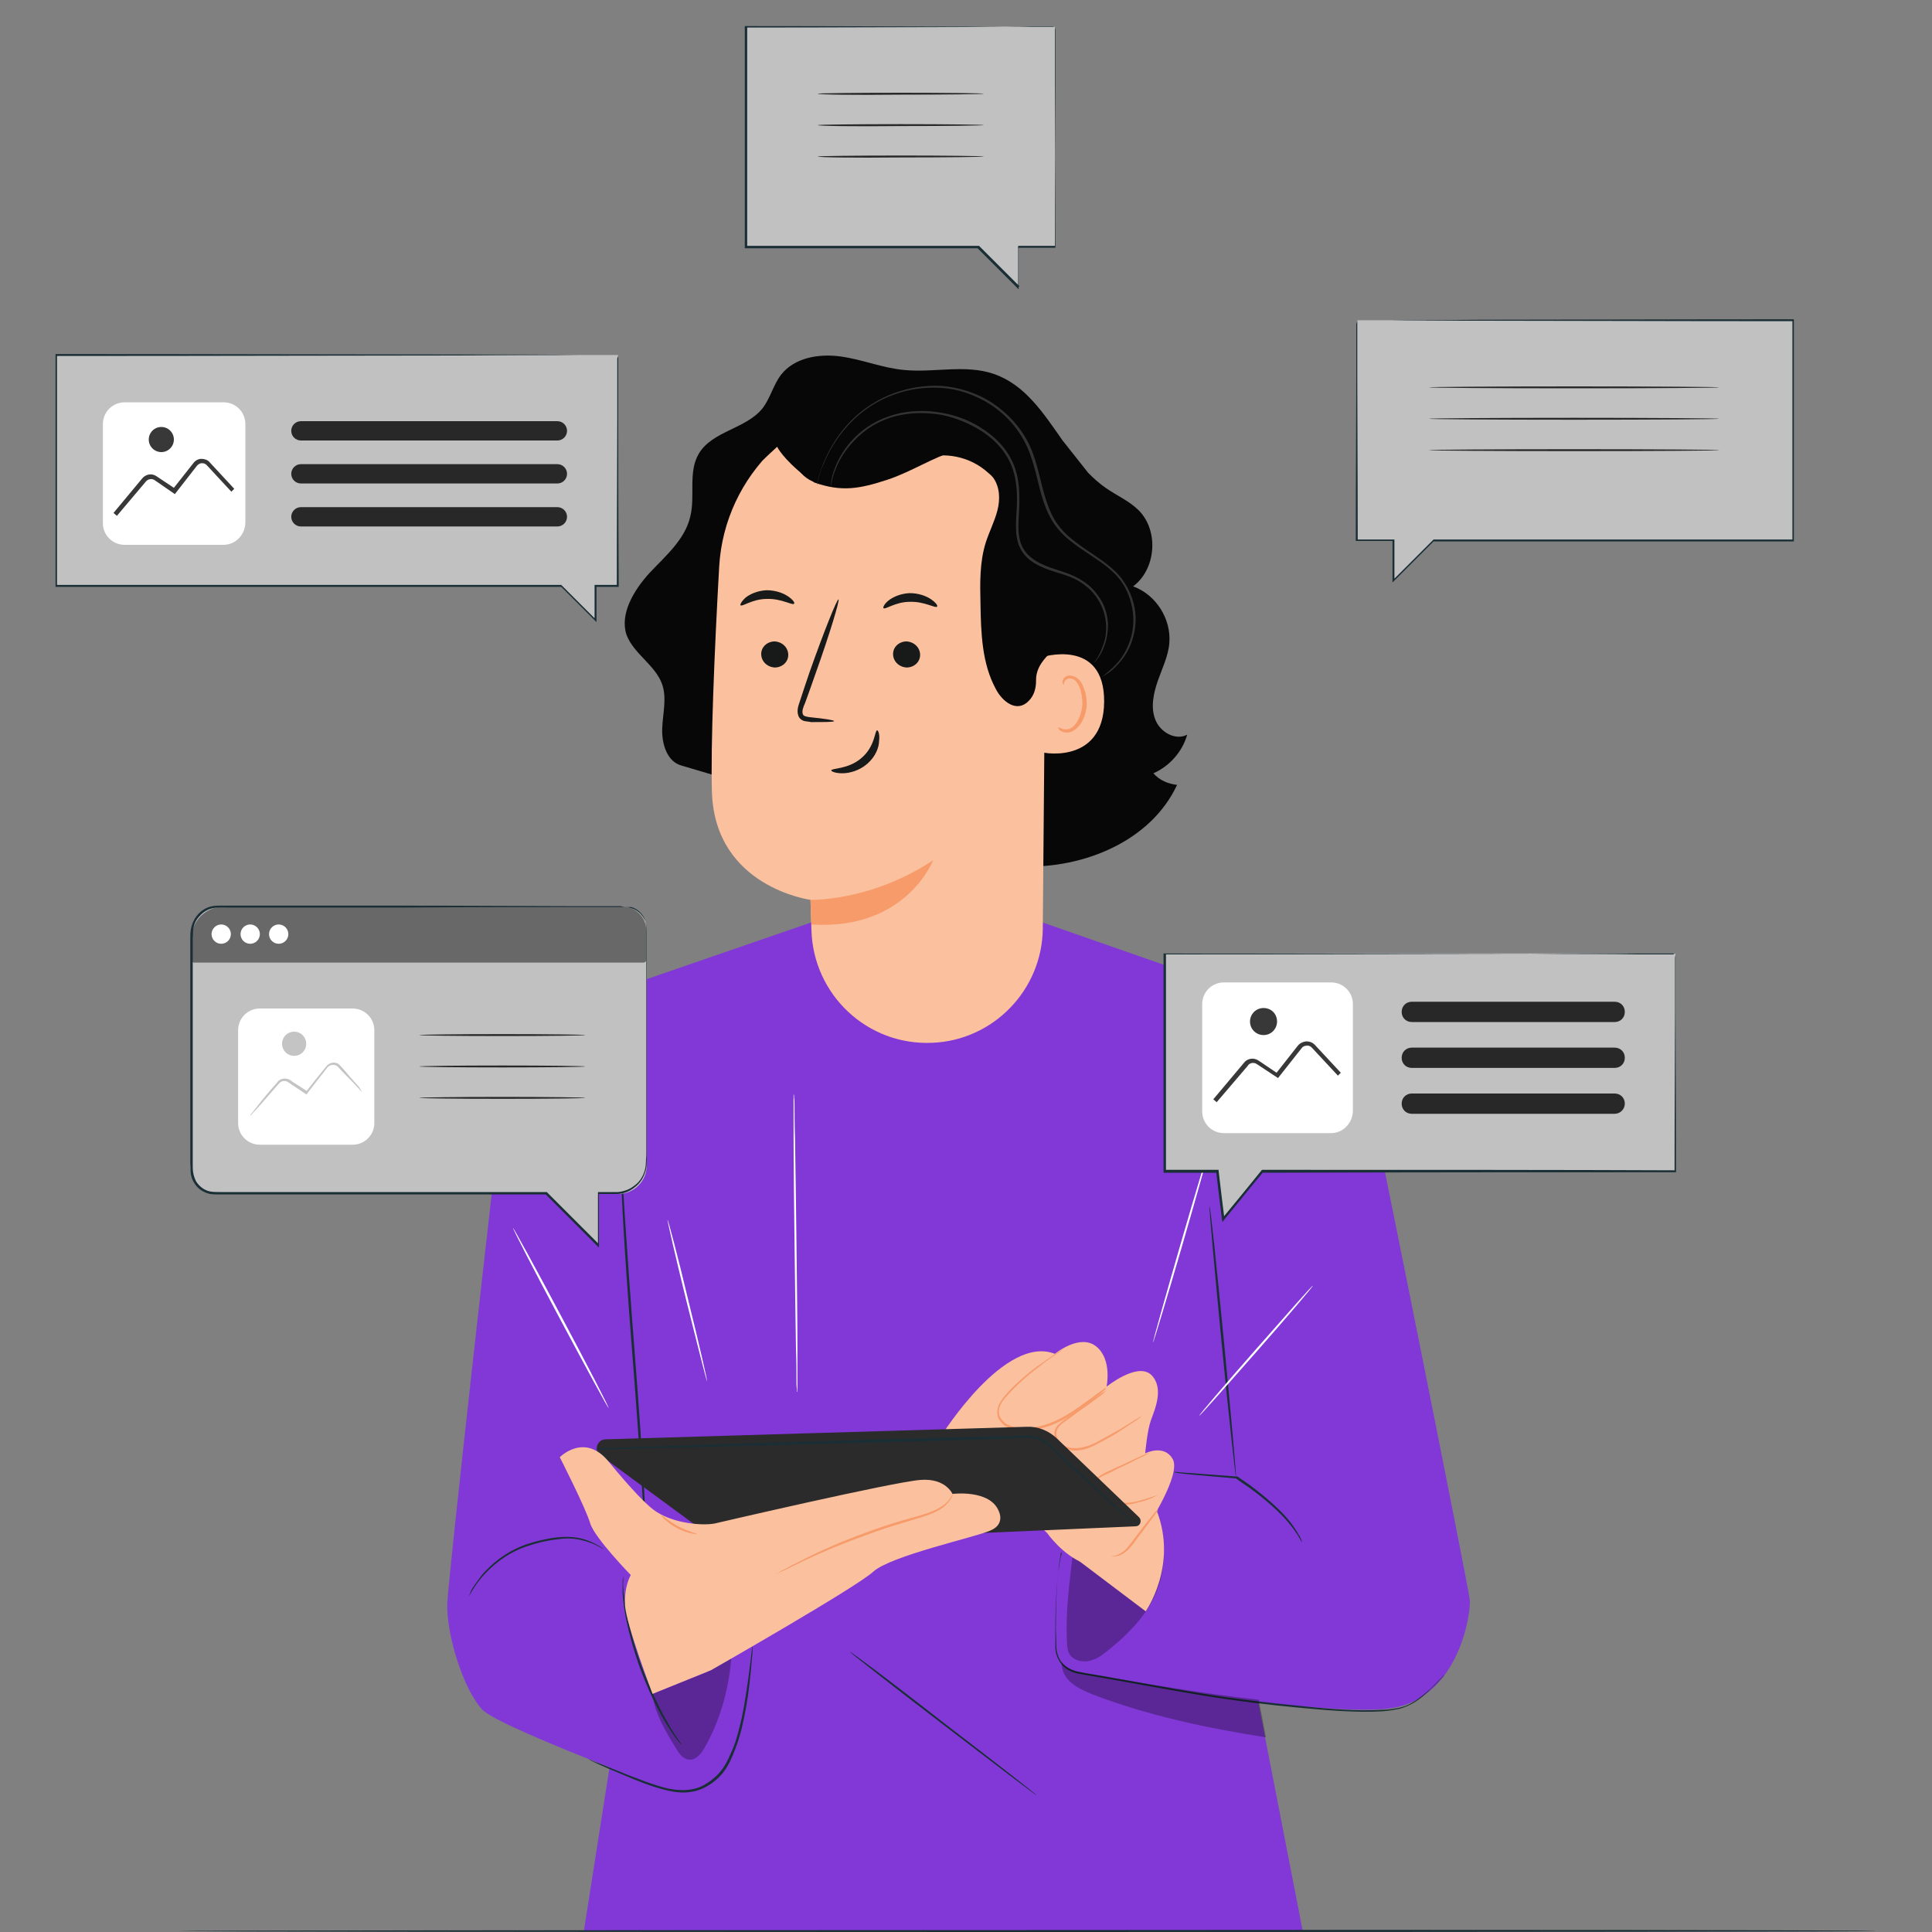 <?xml version="1.0" encoding="utf-8"?>
<!-- Generator: Adobe Illustrator 25.4.1, SVG Export Plug-In . SVG Version: 6.00 Build 0)  -->
<svg version="1.1" id="Layer_1" xmlns="http://www.w3.org/2000/svg" xmlns:xlink="http://www.w3.org/1999/xlink" x="0px" y="0px"
	 viewBox="0 0 400 400" style="enable-background:new 0 0 400 400;" xml:space="preserve">
<rect x="0" y="0" width="400" height="400" fill="#808080" stroke="none"/>
<style type="text/css">
	.st0{fill-rule:evenodd;clip-rule:evenodd;fill:#070707;}
	.st1{fill-rule:evenodd;clip-rule:evenodd;fill:#8138D6;}
	.st2{fill-rule:evenodd;clip-rule:evenodd;fill:#C87868;}
	.st3{fill-rule:evenodd;clip-rule:evenodd;fill:#102237;}
	.st4{fill-rule:evenodd;clip-rule:evenodd;fill:#9052E8;}
	.st5{fill-rule:evenodd;clip-rule:evenodd;fill:#E6B2A0;}
	.st6{fill-rule:evenodd;clip-rule:evenodd;fill:#AD5E51;}
	.st7{fill-rule:evenodd;clip-rule:evenodd;fill:#191919;}
	.st8{fill-rule:evenodd;clip-rule:evenodd;fill:#FFFFFF;}
	.st9{fill-rule:evenodd;clip-rule:evenodd;fill:#161616;}
	.st10{fill-rule:evenodd;clip-rule:evenodd;fill:#6C463B;}
	.st11{fill-rule:evenodd;clip-rule:evenodd;fill:#52332C;}
	.st12{fill-rule:evenodd;clip-rule:evenodd;fill:#333333;}
	.st13{opacity:0.5;fill-rule:evenodd;clip-rule:evenodd;fill:#070707;}
	.st14{fill-rule:evenodd;clip-rule:evenodd;fill:#0F0F0F;}
	.st15{fill-rule:evenodd;clip-rule:evenodd;fill:#CDD4E8;}
	.st16{fill:#0A0A0A;}
	.st17{fill:#8138D6;}
	.st18{fill:#FBC19E;}
	.st19{fill:#AA6550;}
	.st20{fill:#181919;}
	.st21{fill:#070707;}
	.st22{fill:#FAFAFA;}
	.st23{fill:#192E35;}
	.st24{opacity:0.2;}
	.st25{fill:#333333;}
	.st26{fill:#DD1F1F;}
	.st27{fill:#F79B6B;}
	.st28{fill:#111111;}
	.st29{fill:#444444;}
	.st30{fill:#F5F5F5;}
	.st31{fill:#CC1D1D;}
	.st32{opacity:0.5;}
	.st33{fill:#E01010;}
	.st34{fill:#0C0C0C;}
	.st35{fill:#FF735D;}
	.st36{opacity:0.3;}
	.st37{fill:#EBEBEB;}
	.st38{fill:#2B2B2B;}
	.st39{fill:#FFFFFF;}
	.st40{fill:#C1C1C1;}
	.st41{fill:#282828;}
	.st42{fill:#383838;}
	.st43{fill:#686868;}
	.st44{fill:#6826C6;}
	.st45{fill:#FF783B;}
	.st46{fill:#D3D3D3;}
	.st47{fill:#302626;}
	.st48{fill:#E4E4E4;}
	.st49{fill:#5AE4A7;stroke:#161616;stroke-width:2;stroke-linecap:round;stroke-linejoin:round;stroke-miterlimit:10;}
	.st50{fill:#FBBC74;}
	.st51{fill:#202020;}
	.st52{fill:#494949;}
	.st53{fill:#1E1E1E;}
	.st54{opacity:0.6;}
	.st55{fill:#515151;}
	.st56{fill:#FCFCFC;}
	.st57{fill:#171717;}
	.st58{fill:#0B0C0C;}
	.st59{fill:#2D2D2D;}
	.st60{fill:#191919;}
	.st61{fill:#B78876;}
	.st62{fill:#E1E1E1;}
	.st63{fill:#00E56D;}
	.st64{fill:#3A3A3A;}
	.st65{fill:#161616;}
	.st66{fill:#5B5B5B;}
	.st67{fill:#7C4235;}
</style>
<g>
	<g>
		<g>
			<g>
				<g>
					<path class="st35" d="M266.9,208.7C266.9,208.7,266.9,208.7,266.9,208.7C266.9,208.7,266.9,208.7,266.9,208.7z"/>
				</g>
				<g>
					<path class="st17" d="M99.9,354c2.1,2.1,14.5,7.3,26.3,11.9l-5.3,33.8h148.8l-9.2-47.3c11.8,1.3,22.8,2.1,27.9,1.2
						c13.6-2.3,16.2-19.6,15.9-22.4s-19.6-99.3-21.2-106.1c-3-12.5-15.7-16-16.2-16.3c0,0.1,0,0.4,0,0.9l0-0.9l-51.3-17.9h-47.4
						l-47.9,16.5v0c0,0-14.1,4.4-16.4,21.9c-1.4,11-11,96.4-11.3,102.7C92.4,338.3,95.9,349.8,99.9,354z M261,307.6L261,307.6
						L261,307.6L261,307.6z"/>
				</g>
			</g>
			<g class="st36">
				<g>
					<path d="M222.1,321.9c0.4-3,0.8-6.1,2.2-8.8c1.3-2.7,3.7-5.1,6.6-5.9c2.9-0.8,6.5,0.5,7.8,3.2c5.4,15.1,0.5,23.6-9.8,31.7
						c-1.6,1.3-3.6,2.3-5.6,1.7c-2-0.6-2.4-2-2.4-4.1C220.6,333.7,221.4,327.9,222.1,321.9z"/>
				</g>
			</g>
			<g>
				<g>
					<path class="st23" d="M243.1,304.8c0,0,0.3,0.1,1,0.2c0.7,0.1,1.6,0.2,2.7,0.3c2.3,0.2,5.5,0.5,9.2,0.8l-0.1,0
						c0.8,0.6,1.7,1.2,2.6,1.8c3.6,2.6,6.6,5.3,8.4,7.5c0.9,1.1,1.6,2.1,2,2.8c0.4,0.7,0.6,1.1,0.7,1.1c0,0-0.1-0.4-0.5-1.2
						c-0.4-0.7-1-1.7-1.9-2.9c-1.8-2.3-4.8-5-8.4-7.7c-0.9-0.6-1.7-1.2-2.6-1.8l-0.1,0l-0.1,0c-3.7-0.3-6.9-0.5-9.2-0.7
						c-1.1-0.1-2-0.1-2.7-0.2C243.4,304.7,243.1,304.7,243.1,304.8z"/>
				</g>
			</g>
			<g>
				<g>
					<path class="st23" d="M219.9,321.3c0,0,0,0.1-0.1,0.3c0,0.2-0.1,0.5-0.2,0.8c-0.1,0.7-0.3,1.7-0.5,3.1
						c-0.3,2.7-0.6,6.6-0.6,11.4c0,1.2,0,2.5,0,3.8c-0.1,1.3,0.4,2.8,1.3,3.9c0.9,1.1,2.4,1.8,4,2c1.5,0.3,3,0.5,4.6,0.8
						c6.3,1.1,13.2,2.4,20.4,3.6c7.3,1.2,14.2,2,20.6,2.6c6.3,0.6,12.1,1,16.9,0.7c1.2-0.1,2.4-0.3,3.4-0.5c1.1-0.3,2-0.7,2.9-1.2
						c1.7-1,2.9-2.2,3.8-3.1c1-0.9,1.7-1.7,2.2-2.2c0.2-0.2,0.4-0.4,0.5-0.6c0.1-0.1,0.2-0.2,0.2-0.2c0,0-0.1,0.1-0.2,0.2
						c-0.1,0.1-0.3,0.3-0.6,0.6c-0.5,0.5-1.2,1.2-2.2,2.2c-1,0.9-2.2,2-3.9,3c-0.8,0.5-1.8,0.9-2.8,1.1c-1.1,0.2-2.2,0.4-3.4,0.4
						c-4.8,0.3-10.5-0.1-16.9-0.8c-6.3-0.6-13.3-1.4-20.6-2.6c-7.3-1.2-14.1-2.5-20.4-3.6c-1.6-0.3-3.1-0.5-4.6-0.8
						c-1.5-0.2-2.8-0.8-3.7-1.8c-0.9-1-1.3-2.4-1.3-3.7c0-1.3-0.1-2.6-0.1-3.8c0-4.8,0.2-8.7,0.5-11.4c0.1-1.3,0.3-2.4,0.4-3.1
						c0.1-0.3,0.1-0.6,0.1-0.8C219.9,321.4,219.9,321.3,219.9,321.3z"/>
				</g>
			</g>
			<g>
				<g>
					<path class="st23" d="M250.4,249.7c-0.1,0,1,12.6,2.5,28.1c1.5,15.5,2.9,28,3,28c0.1,0-1-12.6-2.5-28.1
						C251.9,262.3,250.6,249.7,250.4,249.7z"/>
				</g>
			</g>
			<g>
				<g>
					<path class="st23" d="M128.4,238.8c0,0,0,0.1,0,0.2c0,0.2,0,0.4,0,0.6c0,0.6,0,1.4,0.1,2.4c0.1,2.1,0.2,5.1,0.4,8.9
						c0.4,7.5,1.1,17.8,2,29.2c0.9,11.4,1.6,21.7,2.1,29.2c0.2,3.7,0.4,6.7,0.6,8.8c0.1,1,0.1,1.8,0.2,2.4c0,0.3,0,0.5,0.1,0.6
						c0,0.1,0,0.2,0,0.2c0,0,0-0.1,0-0.2c0-0.2,0-0.4,0-0.6c0-0.6,0-1.4-0.1-2.4c-0.1-2.1-0.2-5.1-0.4-8.9c-0.4-7.5-1.1-17.8-2-29.2
						c-0.9-11.4-1.6-21.7-2.1-29.2c-0.2-3.7-0.4-6.7-0.6-8.8c-0.1-1-0.1-1.8-0.2-2.4c0-0.3,0-0.5-0.1-0.6
						C128.4,238.9,128.4,238.8,128.4,238.8z"/>
				</g>
			</g>
			<g>
				<g>
					<path class="st23" d="M97.1,330.4c0.1,0.1,0.8-1.7,2.7-3.9c1.9-2.2,5.1-5,9.4-6.4c2.1-0.7,4.2-1.2,6.2-1.4
						c1.9-0.3,3.7-0.2,5.1,0.2c1.4,0.3,2.5,0.8,3.3,1.2c0.7,0.4,1.1,0.6,1.2,0.6c0,0-0.1-0.1-0.3-0.2c-0.2-0.1-0.4-0.3-0.8-0.5
						c-0.7-0.4-1.8-1-3.3-1.4c-1.5-0.4-3.3-0.5-5.2-0.3c-2,0.2-4.1,0.7-6.3,1.4c-4.4,1.5-7.6,4.3-9.5,6.6c-0.9,1.2-1.6,2.2-2,2.9
						C97.3,330,97.1,330.4,97.1,330.4z"/>
				</g>
			</g>
			<g>
				<g>
					<path class="st23" d="M122,364.3c0,0,0.2,0.1,0.5,0.3c0.4,0.2,0.9,0.4,1.5,0.7c1.3,0.6,3.2,1.4,5.6,2.4c2.4,1,5.2,2.2,8.6,3
						c1.7,0.4,3.5,0.6,5.4,0.2c1.9-0.4,3.6-1.4,5.1-2.8c1.5-1.4,2.4-3.2,3.1-4.9c0.7-1.7,1.3-3.5,1.7-5.1c0.8-3.3,1.3-6.4,1.6-8.9
						c0.3-2.6,0.5-4.6,0.6-6.1c0.1-0.7,0.1-1.2,0.1-1.7c0-0.4,0-0.6,0-0.6c0,0-0.1,0.2-0.1,0.6c-0.1,0.4-0.1,1-0.2,1.6
						c-0.2,1.4-0.4,3.5-0.8,6.1c-0.4,2.6-0.8,5.6-1.7,8.9c-0.4,1.6-0.9,3.4-1.7,5c-0.7,1.7-1.6,3.4-3,4.7c-1.4,1.3-3.1,2.4-4.8,2.7
						c-1.8,0.4-3.6,0.2-5.2-0.1c-3.3-0.8-6.1-2-8.5-2.9c-2.4-1-4.3-1.7-5.7-2.3c-0.6-0.2-1.2-0.4-1.6-0.6
						C122.2,364.3,122,364.2,122,364.3z"/>
				</g>
			</g>
			<g class="st36">
				<g>
					<path d="M219.8,344.1c1.3,1.8,4.1,2.2,6.4,2.6c11.8,2,22.5,3.9,34.4,5.2l1.5,7.8c-12.1-1.9-24.5-4.5-35.9-8.9
						c-1.5-0.6-3.1-1.3-4.4-2.4C220.6,347.4,219.7,345.8,219.8,344.1z"/>
				</g>
			</g>
			<g class="st36">
				<g>
					<path d="M151.4,343.3c-0.5,6.4-2.3,12.9-5.5,18.5c-0.7,1.3-1.9,2.7-3.3,2.5c-1.1-0.1-1.9-1.1-2.5-2.1
						c-2.3-3.7-4.4-7.2-5.1-11.5l11.3-4.5L151.4,343.3z"/>
				</g>
			</g>
			<g>
				<g>
					<path class="st23" d="M176,342c-0.1,0.1,8.5,6.8,19.2,15c10.7,8.2,19.4,14.8,19.4,14.7c0.1-0.1-8.5-6.8-19.2-15
						C184.8,348.4,176.1,341.9,176,342z"/>
				</g>
			</g>
			<g>
				<g>
					<path class="st23" d="M129,326.4c0,0-0.1,0.5-0.1,1.5c0,0.5,0,1.1,0,1.7c0,0.7,0.1,1.4,0.2,2.3c0.4,3.4,1.5,8,3.2,12.9
						c1.8,4.9,3.8,9.1,5.6,12c0.9,1.5,1.7,2.6,2.2,3.3c0.6,0.7,0.9,1.1,1,1.1s-0.3-0.5-0.8-1.2c-0.5-0.8-1.3-1.9-2.1-3.4
						c-1.7-2.9-3.7-7.2-5.5-12c-1.7-4.9-2.9-9.4-3.3-12.7c-0.1-0.8-0.2-1.6-0.3-2.3c0-0.7-0.1-1.2-0.1-1.7
						C129.1,326.9,129,326.4,129,326.4z"/>
				</g>
			</g>
		</g>
		<g>
			<g>
				<path class="st18" d="M195,297.1c0,0,13.1-20.9,23.4-16.8c0,0,5.2-4.3,8.6-1.5c3.3,2.7,2.1,8.3,2.1,8.3s6.3-5.1,9.2-2.5
					c2.8,2.7,0.8,7.2,0,9.4c-0.8,2.2-1.2,6.9-1.2,6.9s3.9-2,5.7,1.2c1.8,3.2-5.1,13.8-6.1,15.3c-1,1.5-7.6,8-12.2,6.3
					c-4.5-1.7-7.7-6.3-7.7-6.3L195,297.1z"/>
			</g>
			<g>
				<g>
					<path class="st27" d="M229.2,287.8c0,0-0.4,0.2-1.2,0.7c-0.8,0.6-1.9,1.3-3.1,2.2c-1.3,0.9-2.9,2-4.6,3.3
						c-0.4,0.3-0.9,0.7-1.3,1.1c-0.4,0.4-0.7,1-0.7,1.7c0,1.3,0.8,2.5,2,3c1.2,0.6,2.5,0.6,3.6,0.4c1.2-0.2,2.2-0.7,3.2-1.2
						c1.9-1,3.6-1.9,4.9-2.8c1.4-0.9,2.4-1.6,3.2-2.1c0.7-0.5,1.1-0.8,1.1-0.9c0,0-0.4,0.2-1.2,0.7c-0.8,0.5-1.9,1.2-3.2,2
						c-1.4,0.8-3.1,1.7-4.9,2.7c-0.9,0.5-2,0.9-3.1,1.1c-1.1,0.2-2.3,0.2-3.4-0.3c-1-0.5-1.8-1.6-1.8-2.6c0-1.1,0.9-1.9,1.8-2.5
						c1.7-1.2,3.2-2.4,4.6-3.3c1.2-0.9,2.3-1.7,3.1-2.3C228.8,288.1,229.2,287.8,229.2,287.8z"/>
				</g>
			</g>
			<g>
				<g>
					<path class="st27" d="M229,287.2c0,0-0.1,0.1-0.4,0.3c-0.3,0.2-0.6,0.5-1.1,0.8c-0.9,0.7-2.3,1.7-4,2.9
						c-1.7,1.2-3.8,2.6-6.3,3.5c-1.3,0.5-2.7,0.8-4.1,0.9c-1.5,0.1-3,0.1-4.4-0.6c-0.7-0.3-1.2-0.9-1.6-1.5c-0.3-0.6-0.4-1.4-0.2-2
						c0.4-1.4,1.5-2.4,2.4-3.4c1.9-2,3.8-3.6,5.4-4.8c1.6-1.3,3-2.3,4-2.9c0.4-0.3,0.8-0.6,1.1-0.8c0.2-0.2,0.4-0.3,0.4-0.3
						s-0.2,0.1-0.4,0.2c-0.3,0.2-0.7,0.4-1.1,0.7c-1,0.6-2.4,1.6-4.1,2.8c-1.7,1.3-3.6,2.8-5.5,4.8c-0.5,0.5-0.9,1-1.4,1.6
						c-0.4,0.6-0.9,1.2-1.1,2c-0.2,0.8-0.2,1.7,0.2,2.4c0.4,0.7,1,1.3,1.8,1.7c1.5,0.7,3.2,0.7,4.7,0.6c1.5-0.1,2.9-0.5,4.3-1
						c2.6-1,4.7-2.4,6.4-3.6c1.7-1.2,3-2.3,3.9-3c0.4-0.4,0.7-0.6,1-0.9C228.9,287.3,229,287.2,229,287.2z"/>
				</g>
			</g>
			<g>
				<g>
					<path class="st18" d="M237.7,300.9c-3.1,1.5-6.1,3-9.2,4.4c-1,0.5-2.3,1.3-2.2,2.4c0,0.5,0.3,1,0.7,1.4
						c1.5,1.7,3.9,2.3,6.1,2.2c2.2-0.1,4.4-0.9,6.5-1.7"/>
				</g>
				<g>
					<g>
						<path class="st27" d="M239.6,309.6c0-0.1-1.5,0.5-4,1.2c-1.3,0.3-2.8,0.5-4.5,0.2c-0.8-0.1-1.7-0.4-2.5-0.9
							c-0.8-0.4-1.5-1.1-1.9-1.9c-0.2-0.4-0.2-0.8,0-1.2c0.2-0.4,0.5-0.7,0.9-1c0.7-0.5,1.6-0.8,2.4-1.2c1.5-0.8,2.9-1.4,4.1-2
							c1.1-0.6,2-1,2.8-1.4c0.6-0.3,1-0.5,1-0.6c0,0-0.4,0.1-1.1,0.4c-0.7,0.3-1.7,0.8-2.8,1.3c-1.2,0.6-2.6,1.2-4.1,1.9
							c-0.8,0.4-1.6,0.7-2.4,1.3c-0.4,0.3-0.8,0.6-1,1.1c-0.3,0.5-0.2,1.1,0,1.6c1.1,1.9,3.1,2.7,4.8,3c1.8,0.3,3.3,0,4.6-0.4
							c1.3-0.3,2.3-0.7,2.9-1C239.2,309.8,239.6,309.6,239.6,309.6z"/>
					</g>
				</g>
			</g>
			<g>
				<path class="st18" d="M223.3,323.1l13.9,10.5c0,0,6.7-9.4,2.3-20.8h-3.3l0.8,3.7l-6.3,1.3L223.3,323.1z"/>
			</g>
			<g>
				<g>
					<path class="st18" d="M239.8,312.6c-1.7,2.2-3.4,4.4-5.1,6.6c-0.6,0.8-1.2,1.6-2,2.1c-0.8,0.6-1.8,1-2.7,0.8"/>
				</g>
				<g>
					<g>
						<path class="st27" d="M230,322.1c0,0,0.8,0.4,2.1-0.2c0.6-0.3,1.3-0.8,1.8-1.4c0.6-0.6,1.1-1.4,1.7-2.2c1.2-1.6,2.3-3,3-4
							c0.8-1,1.2-1.7,1.1-1.8c-0.1,0-0.6,0.6-1.4,1.6c-0.8,1-1.9,2.4-3.1,4c-0.6,0.8-1.1,1.5-1.7,2.2c-0.5,0.6-1.1,1.1-1.7,1.4
							C230.8,322.3,230,322.1,230,322.1z"/>
					</g>
				</g>
			</g>
		</g>
		<g>
			<g>
				<path class="st38" d="M235.8,314.1l-17-16.3c-1.7-1.6-3.9-2.5-6.2-2.4l-87.3,2.6c-1.7,0.1-2.4,2.3-1,3.3l24.5,18
					c0.4,0.3,0.9,0.5,1.5,0.4l84.8-3.7C236.1,316,236.5,314.8,235.8,314.1z"/>
			</g>
			<g>
				<g>
					<path class="st23" d="M123.5,300.1c0,0,0.1,0,0.3,0c0.2,0,0.5,0,0.9,0c0.8,0,2,0,3.5-0.1c3-0.1,7.4-0.2,12.7-0.3
						c10.7-0.3,25.6-0.7,41.9-1.1c8.2-0.2,16-0.5,23.1-0.7c1.8-0.1,3.5-0.1,5.2-0.2c0.8,0,1.7-0.1,2.5,0c0.8,0.1,1.5,0.3,2.2,0.7
						c0.7,0.4,1.2,0.9,1.8,1.4c0.6,0.5,1.1,1,1.6,1.5c1.1,1,2.1,1.9,3.1,2.9c3.9,3.6,7.1,6.5,9.4,8.6c1.1,1,2,1.8,2.6,2.3
						c0.3,0.2,0.5,0.4,0.7,0.6c0.2,0.1,0.2,0.2,0.2,0.2c0,0-0.1-0.1-0.2-0.2c-0.2-0.2-0.4-0.4-0.6-0.6c-0.6-0.6-1.4-1.4-2.5-2.4
						c-2.2-2.1-5.4-5-9.3-8.7c-1-0.9-2-1.9-3.1-2.9c-0.5-0.5-1.1-1-1.6-1.5c-0.5-0.5-1.1-1.1-1.9-1.5c-0.7-0.4-1.5-0.7-2.3-0.8
						c-0.8-0.1-1.7,0-2.5,0c-1.7,0-3.4,0.1-5.2,0.1c-7.1,0.2-14.9,0.4-23.1,0.6c-16.3,0.5-31.1,0.9-41.9,1.3
						c-5.3,0.2-9.7,0.3-12.7,0.4c-1.5,0.1-2.6,0.1-3.5,0.1c-0.4,0-0.7,0-0.9,0C123.6,300.1,123.5,300.1,123.5,300.1z"/>
				</g>
			</g>
		</g>
		<g>
			<g>
				<g>
					<path class="st39" d="M106.2,254.2c-0.1,0.1,4.2,8.5,9.7,18.8c5.5,10.3,10,18.6,10.1,18.5c0.1-0.1-4.2-8.5-9.7-18.8
						C110.9,262.5,106.3,254.2,106.2,254.2z"/>
				</g>
			</g>
			<g>
				<g>
					<path class="st39" d="M138.2,252.5c-0.1,0,1.6,7.5,3.9,16.8c2.3,9.2,4.2,16.7,4.3,16.7c0.1,0-1.6-7.5-3.9-16.8
						C140.3,259.9,138.3,252.5,138.2,252.5z"/>
				</g>
			</g>
			<g>
				<g>
					<path class="st39" d="M271.8,266.2c-0.1-0.1-5.4,5.9-11.9,13.3c-6.5,7.4-11.7,13.5-11.6,13.6c0.1,0.1,5.4-5.9,11.9-13.3
						C266.7,272.4,271.9,266.3,271.8,266.2z"/>
				</g>
			</g>
			<g>
				<g>
					<path class="st39" d="M250.7,236.7c-0.1,0-2.9,9.2-6.2,20.6c-3.3,11.4-5.9,20.7-5.8,20.7c0.1,0,2.9-9.2,6.2-20.6
						C248.2,246,250.8,236.7,250.7,236.7z"/>
				</g>
			</g>
			<g>
				<g>
					<path class="st39" d="M164.3,226.6c0,0,0,0.2,0,0.6c0,0.5,0,1.1,0,1.8c0,1.6,0,3.9,0,6.6c0,5.6,0.1,13.3,0.2,21.8
						c0.1,8.5,0.2,16.2,0.3,21.8c0.1,2.7,0.1,5,0.1,6.6c0,0.7,0,1.3,0.1,1.8c0,0.4,0,0.6,0.1,0.6c0,0,0-0.2,0-0.6c0-0.5,0-1.1,0-1.8
						c0-1.6,0-3.9,0-6.6c0-5.6-0.1-13.3-0.2-21.8c-0.1-8.5-0.2-16.2-0.3-21.8c-0.1-2.7-0.1-5-0.1-6.6c0-0.7,0-1.3-0.1-1.8
						C164.4,226.8,164.4,226.6,164.3,226.6z"/>
				</g>
			</g>
		</g>
		<g>
			<g>
				<g>
					<g>
						<g>
							<g>
								<path class="st21" d="M134.5,118.6c3.3-3.5,7.3-6.9,8.4-11.6c1.1-4.3-0.5-9.3,1.8-13.1c2.8-4.7,9.8-5.1,13.2-9.4
									c1.6-2.1,2.2-4.8,3.8-6.9c2.8-3.6,7.9-4.4,12.3-3.8c4.5,0.6,8.7,2.4,13.2,2.8c6.2,0.6,12.6-1.2,18.5,0.8
									c6.5,2.2,10.3,8.1,14.3,13.8l5.3,6.7c1.1,1.1,2.3,2.2,3.6,3.1c2.3,1.6,4.9,2.7,6.9,4.7c4.2,4.3,3.5,12.2-1.2,15.7
									c4.7,1.7,7.9,6.7,7.5,11.7c-0.2,2.7-1.5,5.3-2.4,7.9c-0.9,2.6-1.5,5.5-0.5,8c1,2.6,4.2,4.4,6.6,3.1c-1,3.5-3.6,6.5-7,8
									c1.2,1.4,3,2.2,4.9,2.4c-5.4,11.6-19.2,17.3-32,16.9c-12.8-0.4-24.8-5.6-36.5-10.8l-34.1-10.1c-3-0.8-4.1-4.5-4-7.6
									c0.1-3.1,1-6.3,0-9.2c-1.4-4-5.9-6.3-7.4-10.3C128.3,127.1,131.2,122.2,134.5,118.6z"/>
							</g>
						</g>
					</g>
				</g>
				<g>
					<g>
						<g>
							<g>
								<g>
									<g>
										<g>
											<g>
												<g>
													<g>
														<g>
															<g>
																<path class="st21" d="M214.8,152.8c2.8-7.7,5.5-15.4,6.9-23.5c1.4-8,1.4-16.5-1.2-24.2c-0.4-1.2-3.8-9.1-5.1-9
																	c-0.9,0.1,1.2,7.4,0.7,8.1c-4.5,7.2-5.9,15.9-5.5,24.3C211.1,137,212.6,144.6,214.8,152.8"/>
															</g>
														</g>
													</g>
												</g>
											</g>
										</g>
									</g>
								</g>
								<g>
									<g>
										<g>
											<path class="st18" d="M184.6,82.8l1.9,0c20.5,0.7,31.3,18.5,30,38.9l-0.6,70.5c-0.1,12.7-10.2,23.2-22.9,23.7l0,0
												c-13.4,0.6-24.6-9.9-25-23.3c-0.1-3.7-0.2-6.3-0.2-6.3c0,0-19.7-2.6-20.4-22.2c-0.3-9.5,0.5-29.1,1.5-46.8
												C150,98.3,165.6,83.2,184.6,82.8z"/>
										</g>
									</g>
								</g>
								<g>
									<g>
										<g>
											<g>
												<g>
													<g>
														<g>
															<g>
																<g>
																	<g>
																		<path class="st27" d="M167.8,186.3c0,0,12.4,0.4,25.4-8.2c0,0-5.6,14.6-25.2,13.3L167.8,186.3z"/>
																	</g>
																</g>
															</g>
														</g>
													</g>
												</g>
											</g>
										</g>
									</g>
								</g>
								<g>
									<g>
										<g>
											<g>
												<g>
													<g>
														<g>
															<g>
																<g>
																	<g>
																		<g>
																			<g>
																				<g>
																					<g>
																						<g>
																							<g>
																								<path class="st20" d="M157.6,135.4c0,1.5,1.2,2.7,2.8,2.8c1.5,0,2.8-1.1,2.8-2.6c0-1.5-1.2-2.7-2.8-2.8
																									C158.9,132.8,157.6,133.9,157.6,135.4z"/>
																							</g>
																						</g>
																					</g>
																				</g>
																			</g>
																		</g>
																	</g>
																</g>
															</g>
														</g>
													</g>
												</g>
											</g>
										</g>
									</g>
								</g>
								<g>
									<g>
										<g>
											<g>
												<g>
													<g>
														<g>
															<g>
																<g>
																	<g>
																		<g>
																			<g>
																				<g>
																					<g>
																						<g>
																							<g>
																								<g>
																									<path class="st20" d="M153.3,125.3c0.4,0.4,2.4-1.3,5.5-1.3c3-0.1,5.3,1.4,5.6,1c0.2-0.2-0.2-0.8-1.2-1.5
																										c-1-0.7-2.6-1.3-4.5-1.3c-1.9,0.1-3.4,0.8-4.3,1.5C153.5,124.5,153.2,125.2,153.3,125.3z"/>
																								</g>
																							</g>
																						</g>
																					</g>
																				</g>
																			</g>
																		</g>
																	</g>
																</g>
															</g>
														</g>
													</g>
												</g>
											</g>
										</g>
									</g>
								</g>
								<g>
									<g>
										<g>
											<g>
												<g>
													<g>
														<g>
															<g>
																<g>
																	<g>
																		<g>
																			<g>
																				<g>
																					<g>
																						<g>
																							<g>
																								<path class="st20" d="M184.9,135.4c0,1.5,1.2,2.7,2.8,2.8c1.5,0,2.8-1.1,2.8-2.6c0-1.5-1.2-2.7-2.8-2.8
																									C186.2,132.8,184.9,133.9,184.9,135.4z"/>
																							</g>
																						</g>
																					</g>
																				</g>
																			</g>
																		</g>
																	</g>
																</g>
															</g>
														</g>
													</g>
												</g>
											</g>
										</g>
									</g>
								</g>
								<g>
									<g>
										<g>
											<g>
												<g>
													<g>
														<g>
															<g>
																<g>
																	<g>
																		<g>
																			<g>
																				<g>
																					<g>
																						<g>
																							<g>
																								<g>
																									<path class="st20" d="M182.9,125.9c0.4,0.4,2.4-1.3,5.5-1.3c3-0.1,5.3,1.4,5.6,1c0.2-0.2-0.2-0.8-1.2-1.5
																										c-1-0.7-2.6-1.3-4.5-1.3c-1.9,0.1-3.4,0.8-4.3,1.5C183.1,125,182.8,125.7,182.9,125.9z"/>
																								</g>
																							</g>
																						</g>
																					</g>
																				</g>
																			</g>
																		</g>
																	</g>
																</g>
															</g>
														</g>
													</g>
												</g>
											</g>
										</g>
									</g>
								</g>
								<g>
									<g>
										<g>
											<g>
												<g>
													<g>
														<g>
															<g>
																<g>
																	<g>
																		<g>
																			<g>
																				<g>
																					<g>
																						<g>
																							<g>
																								<path class="st20" d="M172.7,149.3c0-0.2-1.9-0.5-4.9-0.8c-0.8-0.1-1.5-0.2-1.6-0.7
																									c-0.2-0.6,0.1-1.4,0.5-2.3c0.7-1.9,1.4-3.9,2.1-5.9c3-8.4,5.1-15.4,4.8-15.5c-0.3-0.1-3,6.6-6,15.1
																									c-0.7,2.1-1.4,4.1-2,6c-0.3,0.9-0.7,1.9-0.3,3c0.2,0.6,0.8,1,1.3,1.1c0.5,0.1,0.9,0.1,1.3,0.2
																									C170.7,149.5,172.6,149.5,172.7,149.3z"/>
																							</g>
																						</g>
																					</g>
																				</g>
																			</g>
																		</g>
																	</g>
																</g>
															</g>
														</g>
													</g>
												</g>
											</g>
										</g>
									</g>
								</g>
								<g>
									<g>
										<g>
											<g>
												<g>
													<g>
														<g>
															<g>
																<g>
																	<g>
																		<g>
																			<g>
																				<g>
																					<g>
																						<g>
																							<g>
																								<path class="st20" d="M181.6,151.2c-0.5,0-0.4,3.3-3.2,5.7c-2.7,2.4-6.2,2.1-6.3,2.6c0,0.2,0.8,0.6,2.3,0.6
																									c1.4,0,3.5-0.5,5.2-2c1.7-1.5,2.4-3.4,2.4-4.7C182.2,152,181.8,151.2,181.6,151.2z"/>
																							</g>
																						</g>
																					</g>
																				</g>
																			</g>
																		</g>
																	</g>
																</g>
															</g>
														</g>
													</g>
												</g>
											</g>
										</g>
									</g>
								</g>
								<g>
									<g>
										<g>
											<g>
												<g>
													<g>
														<g>
															<g>
																<path class="st18" d="M215.3,136.2c0.3-0.2,13.4-4.3,13.3,9.1c-0.1,13.4-13.6,10.6-13.6,10.2
																	C214.9,155.1,215.3,136.2,215.3,136.2z"/>
															</g>
														</g>
													</g>
												</g>
											</g>
										</g>
									</g>
								</g>
								<g>
									<g>
										<g>
											<g>
												<g>
													<g>
														<g>
															<g>
																<g>
																	<path class="st27" d="M219.1,150.5c0.1,0,0.2,0.2,0.6,0.3c0.4,0.2,1,0.3,1.7,0.1c1.4-0.5,2.6-2.8,2.7-5.2
																		c0-1.2-0.2-2.4-0.6-3.4c-0.4-1-1-1.7-1.7-1.8c-0.7-0.2-1.2,0.3-1.4,0.6c-0.2,0.4-0.1,0.6-0.2,0.7
																		c0,0-0.3-0.2-0.2-0.8c0.1-0.3,0.2-0.6,0.5-0.8c0.3-0.3,0.8-0.4,1.3-0.3c1,0.1,2,1,2.4,2.1c0.5,1.1,0.8,2.4,0.8,3.8
																		c-0.1,2.7-1.5,5.2-3.5,5.8c-0.9,0.2-1.7-0.1-2.1-0.4C219.1,150.8,219.1,150.5,219.1,150.5z"/>
																</g>
															</g>
														</g>
													</g>
												</g>
											</g>
										</g>
									</g>
								</g>
								<g>
									<g>
										<g>
											<g>
												<g>
													<g>
														<g>
															<g>
																<path class="st21" d="M158,95.2c-2.2-1.2,4.5-8.2,9.9-10.5c8.1-3.5,20.5-5.6,27.9-3.3c8.9,2.7,16.3,7.3,20.7,15.5
																	c4.4,8.2,5.9,17.8,5.5,27.1c-0.1,2.8-0.5,5.8-2,8.2c-1.9,2.9-5.6,4.7-5.5,8.8c0,1.5-0.4,3-1.5,4.1
																	c-2.5,2.6-5.5,0.1-6.8-2.4c-2.9-5.3-3.1-11.6-3.2-17.6c-0.1-4.3-0.2-8.7,1.1-12.8c0.7-2.2,1.8-4.3,2.4-6.6
																	c0.6-2.3,0.5-4.8-0.8-6.7c-0.2-0.3-0.6-0.7-1.1-1.1c-3.7-3.4-9.1-4.5-13.9-2.9c-7.6,2.5-20.6,6.3-23.9,3.7
																	c-4.8-3.8-5.9-6.2-5.9-6.2L158,95.2z"/>
															</g>
														</g>
													</g>
												</g>
											</g>
										</g>
									</g>
								</g>
							</g>
						</g>
						<g>
							<g>
								<g>
									<g>
										<g>
											<g>
												<g>
													<g>
														<path class="st21" d="M195.1,79.5c-7.3-2.6-15.7-2.6-22.7,0.9c-3.7,1.8-7.1,4.8-8.3,8.8c-1.2,4,0.4,8.9,4.2,10.5
															l0.3,0.2c5.7,2,9.4,1.3,15.2-0.6c4.8-1.6,9.2-4.5,14-6c5.2-1.7,10.8-1.7,16-0.2C208.8,87.1,202.5,82.1,195.1,79.5z"/>
													</g>
												</g>
											</g>
										</g>
									</g>
								</g>
							</g>
						</g>
					</g>
				</g>
			</g>
			<g>
				<g>
					<path class="st25" d="M226.5,137.2c0,0,0.3-0.2,0.7-0.8c0.4-0.5,1-1.4,1.4-2.6c0.5-1.2,0.8-2.8,0.8-4.6c-0.1-1.8-0.6-3.9-2-5.8
						c-0.7-1-1.5-1.9-2.5-2.6c-1-0.8-2.2-1.4-3.4-1.9c-2.5-1-5.4-1.5-7.8-3.3c-1.2-0.9-2.1-2.1-2.5-3.6c-0.4-1.5-0.4-3.1-0.3-4.7
						c0.2-3.3,0.4-6.8-0.7-10.2c-1.1-3.4-3.5-6.1-6.3-8c-2.7-1.9-5.8-3.1-8.8-3.6c-3-0.6-5.9-0.5-8.6,0c-2.7,0.6-5,1.6-6.9,2.9
						c-3.8,2.6-5.8,6-6.7,8.4c-0.5,1.2-0.7,2.2-0.8,2.8c0,0.3-0.1,0.6-0.1,0.8c0,0.2,0,0.3,0,0.3c0.1,0,0.1-1.4,1.1-3.8
						c0.9-2.3,3-5.6,6.7-8.2c1.9-1.3,4.2-2.3,6.8-2.8c2.6-0.5,5.5-0.5,8.4,0c2.9,0.6,5.9,1.8,8.6,3.6c2.7,1.8,5,4.4,6.1,7.7
						c1.1,3.3,0.9,6.7,0.7,10c-0.1,1.6-0.1,3.3,0.3,4.9c0.4,1.6,1.4,3,2.6,3.9c2.5,1.9,5.5,2.4,7.9,3.3c2.5,0.9,4.5,2.5,5.8,4.3
						c1.3,1.9,1.9,3.9,2,5.7c0.1,1.8-0.2,3.3-0.7,4.5C227.5,136.2,226.4,137.2,226.5,137.2z"/>
				</g>
			</g>
			<g>
				<g>
					<path class="st25" d="M227.9,140.3c0,0,0.4-0.2,1-0.6c0.7-0.4,1.6-1.1,2.6-2.2c1-1.1,2.1-2.6,2.8-4.6c0.7-2,1.1-4.5,0.6-7.1
						c-0.5-2.6-1.8-5.4-4.1-7.6c-2.3-2.2-5.3-3.8-8-5.9c-1.4-1-2.7-2.2-3.8-3.7c-1.1-1.5-1.8-3.2-2.4-5c-1.2-3.6-1.7-7.6-3.4-11.3
						c-1.7-3.7-4.6-6.8-7.8-8.9c-3.2-2.1-6.9-3.2-10.4-3.5c-3.5-0.2-6.9,0.4-9.9,1.5c-3,1.1-5.5,2.7-7.5,4.4
						c-4,3.5-6.1,7.5-7.2,10.3c-1.1,2.8-1.3,4.4-1.3,4.4c0,0,0-0.1,0.1-0.3c0.1-0.2,0.1-0.5,0.2-0.9c0.2-0.7,0.5-1.9,1.1-3.2
						c1.1-2.7,3.2-6.6,7.2-10.1c2-1.7,4.5-3.3,7.4-4.3c2.9-1.1,6.2-1.6,9.7-1.4c3.5,0.2,7,1.4,10.2,3.4c3.2,2.1,5.9,5,7.6,8.7
						c1.7,3.7,2.2,7.6,3.4,11.3c0.6,1.8,1.4,3.6,2.5,5.1c1.1,1.5,2.5,2.8,3.9,3.8c2.8,2.1,5.8,3.7,8,5.8c2.3,2.1,3.5,4.8,4,7.4
						c0.5,2.6,0.2,5-0.5,7c-0.7,2-1.7,3.5-2.7,4.6c-1,1.1-1.9,1.8-2.5,2.3C228.3,140.1,227.9,140.3,227.9,140.3z"/>
				</g>
			</g>
		</g>
		<g>
			<g>
				<path class="st18" d="M148.5,315.3c0,0,36.5-8.5,42.1-8.9c5.2-0.4,6.6,2.9,6.6,2.9s7.8-1,9.6,3.6c0,0,1.4,2.7-1.8,4
					c-3.2,1.4-20.6,5.2-24.2,8.5c-3.6,3.3-33.6,20.4-33.6,20.4l-12.1,4.9c0,0-5.4-14.2-5.7-18.3c-0.2-4.1,1.2-6.3,1.2-6.3
					s-7.5-7.7-8.4-10.7c-0.9-3.1-6.3-13.7-6.3-13.7s5.1-5.2,10.1,0.9c5,6.1,7.9,8.9,9.2,9.9C139.2,315.6,146.2,316,148.5,315.3z"/>
			</g>
			<g>
				<g>
					<path class="st27" d="M160.7,325.9c0,0,0.1,0,0.4-0.2c0.3-0.1,0.6-0.3,1.1-0.5c1-0.5,2.3-1.1,3.9-1.9c3.3-1.6,8-3.6,13.3-5.5
						c2.6-1,5.2-1.8,7.5-2.5c2.3-0.7,4.5-1.3,6.2-2c1.7-0.7,2.9-1.7,3.5-2.6c0.3-0.4,0.5-0.8,0.6-1.1c0.1-0.3,0.1-0.4,0.1-0.4
						c0,0-0.2,0.5-0.8,1.3c-0.6,0.8-1.8,1.7-3.5,2.4c-1.7,0.7-3.8,1.2-6.2,1.9c-2.3,0.7-4.9,1.5-7.5,2.5c-5.3,1.9-9.9,4-13.2,5.7
						c-1.6,0.8-3,1.5-3.9,2c-0.4,0.2-0.7,0.4-1,0.6C160.8,325.8,160.6,325.9,160.7,325.9z"/>
				</g>
			</g>
			<g>
				<g>
					<path class="st27" d="M136.9,313.7c-0.1,0.1,1.2,1.6,3.3,2.7c2.1,1.1,4.1,1.3,4.1,1.2c0-0.1-1.8-0.5-3.9-1.6
						C138.4,314.9,137,313.6,136.9,313.7z"/>
				</g>
			</g>
		</g>
	</g>
	<g>
		<g>
			<path class="st23" d="M388.5,399.8c0,0.1-78.7,0.2-175.8,0.2c-97.1,0-175.8-0.1-175.8-0.2c0-0.1,78.7-0.2,175.8-0.2
				C309.8,399.5,388.5,399.6,388.5,399.8z"/>
		</g>
	</g>
	<g>
		<g>
			<g>
				<polygon class="st40" points="128,73.5 11.7,73.5 11.7,121.3 116.3,121.3 123.4,128.4 123.4,121.3 128,121.3 				"/>
			</g>
			<g>
				<g>
					<path class="st23" d="M128,73.5c0,0,0,0.3,0,0.8c0,0.6,0,1.4,0,2.4c0,2.2,0,5.3,0,9.4c0,8.3,0,20.2,0.1,35.2l0,0.2l-0.2,0
						c-1.4,0-3,0-4.6,0l0.2-0.2c0,2.2,0,4.6,0,7.1l0,0.4l-0.3-0.3c-2.2-2.2-4.6-4.6-7.1-7.1l0.1,0.1c-27.7,0-62.2,0-99.5,0
						c-1.7,0-3.4,0-5,0h-0.2l0-0.2c0-16.8,0-32.9,0-47.8l0-0.2l0.2,0c33.9,0,63,0.1,83.6,0.1c10.3,0,18.5,0,24.1,0.1
						c2.8,0,4.9,0,6.4,0c0.7,0,1.3,0,1.6,0C127.8,73.5,128,73.5,128,73.5s-0.2,0-0.6,0c-0.4,0-0.9,0-1.7,0c-1.5,0-3.6,0-6.5,0
						c-5.6,0-13.8,0-24.1,0.1c-20.6,0-49.6,0.1-83.5,0.1l0.2-0.2c0,14.9,0,31.1,0,47.8l-0.2-0.2c1.7,0,3.4,0,5,0
						c37.3,0,71.9,0,99.5,0h0.1l0.1,0.1c2.5,2.5,4.9,4.9,7.1,7.1l-0.3,0.1c0-2.5,0-4.9,0-7.1l0-0.2l0.2,0c1.6,0,3.2,0,4.6,0
						l-0.2,0.2c0-14.9,0.1-26.8,0.1-35.1c0-4.1,0-7.3,0-9.5c0-1.1,0-1.9,0-2.5C128,73.8,128,73.5,128,73.5z"/>
				</g>
			</g>
		</g>
		<g>
			<g>
				<path class="st41" d="M115.4,91.2H62.3c-1.1,0-2-0.9-2-2v0c0-1.1,0.9-2,2-2h53.1c1.1,0,2,0.9,2,2v0
					C117.4,90.3,116.5,91.2,115.4,91.2z"/>
			</g>
			<g>
				<path class="st41" d="M115.4,100.1H62.3c-1.1,0-2-0.9-2-2l0,0c0-1.1,0.9-2,2-2h53.1c1.1,0,2,0.9,2,2l0,0
					C117.4,99.2,116.5,100.1,115.4,100.1z"/>
			</g>
			<g>
				<path class="st41" d="M115.4,109H62.3c-1.1,0-2-0.9-2-2v0c0-1.1,0.9-2,2-2h53.1c1.1,0,2,0.9,2,2v0
					C117.4,108.1,116.5,109,115.4,109z"/>
			</g>
		</g>
		<g>
			<g>
				<path class="st39" d="M46.3,112.8H25.8c-2.5,0-4.5-2-4.5-4.5V87.8c0-2.5,2-4.5,4.5-4.5h20.5c2.5,0,4.5,2,4.5,4.5v20.5
					C50.7,110.8,48.7,112.8,46.3,112.8z"/>
			</g>
			<g>
				<path class="st42" d="M24.2,106.8l-0.7-0.6l5.9-7.1c0.7-0.9,2-1.2,3-0.5L36,101l4.1-5.2c0.4-0.5,1-0.8,1.6-0.8
					c0.6,0,1.3,0.2,1.7,0.7l5.1,5.5l-0.6,0.6l-5.1-5.5c-0.3-0.3-0.6-0.4-1-0.4c-0.4,0-0.7,0.2-1,0.5l-4.6,5.9L32,99.4
					c-0.6-0.4-1.4-0.2-1.8,0.3L24.2,106.8z"/>
			</g>
			<g>
				<circle class="st42" cx="33.4" cy="91" r="2.6"/>
			</g>
		</g>
	</g>
	<g>
		<g>
			<g>
				<polygon class="st40" points="346.9,197.4 241.2,197.4 241.2,242.5 252.1,242.5 253.2,252.4 261.4,242.5 346.9,242.5 				"/>
			</g>
			<g>
				<g>
					<path class="st23" d="M346.9,197.4c0,0,0,0.3,0,0.8c0,0.5,0,1.3,0,2.3c0,2,0,5,0,8.9c0,7.8,0.1,19,0.1,33.1l0,0.2l-0.2,0
						c-22.3,0-52,0-85.5,0.1l0.2-0.1c-2.6,3.1-5.3,6.5-8.1,9.9l-0.3,0.4l-0.1-0.5c-0.4-3.1-0.8-6.5-1.2-9.9l0.2,0.2
						c-1.3,0-2.7,0-4.1,0c-2.3,0-4.5,0-6.8,0h-0.2v-0.2c0-15.8,0-31,0-45v-0.2l0.2,0c30.9,0,57.3,0.1,76.1,0.1
						c9.3,0,16.8,0,21.9,0.1c2.5,0,4.5,0,5.8,0c0.6,0,1.1,0,1.5,0C346.7,197.4,346.9,197.4,346.9,197.4s-0.2,0-0.5,0
						c-0.4,0-0.9,0-1.5,0c-1.3,0-3.3,0-5.9,0c-5.1,0-12.5,0-21.9,0.1c-18.7,0-45.1,0.1-75.9,0.1l0.2-0.2c0,14,0,29.2,0,45l-0.2-0.2
						c2.2,0,4.5,0,6.8,0c1.4,0,2.8,0,4.1,0h0.2l0,0.2c0.4,3.4,0.8,6.8,1.2,9.9l-0.4-0.1c2.8-3.4,5.6-6.8,8.1-9.9l0.1-0.1l0.1,0
						c33.5,0,63.3,0,85.5,0.1l-0.2,0.2c0-14,0.1-25.2,0.1-33c0-3.9,0-6.9,0-8.9c0-1,0-1.8,0-2.3
						C346.9,197.7,346.9,197.4,346.9,197.4z"/>
				</g>
			</g>
		</g>
		<g>
			<g>
				<path class="st41" d="M334.3,211.6h-42c-1.2,0-2.1-0.9-2.1-2.1l0,0c0-1.2,0.9-2.1,2.1-2.1h42c1.2,0,2.1,0.9,2.1,2.1l0,0
					C336.4,210.7,335.5,211.6,334.3,211.6z"/>
			</g>
			<g>
				<path class="st41" d="M334.3,221.1h-42c-1.2,0-2.1-0.9-2.1-2.1l0,0c0-1.2,0.9-2.1,2.1-2.1h42c1.2,0,2.1,0.9,2.1,2.1l0,0
					C336.4,220.2,335.5,221.1,334.3,221.1z"/>
			</g>
			<g>
				<path class="st41" d="M334.3,230.6h-42c-1.2,0-2.1-0.9-2.1-2.1l0,0c0-1.2,0.9-2.1,2.1-2.1h42c1.2,0,2.1,0.9,2.1,2.1l0,0
					C336.4,229.6,335.5,230.6,334.3,230.6z"/>
			</g>
		</g>
		<g>
			<g>
				<path class="st39" d="M275.6,234.6h-22.2c-2.5,0-4.5-2-4.5-4.5v-22.2c0-2.5,2-4.5,4.5-4.5h22.2c2.5,0,4.5,2,4.5,4.5v22.2
					C280,232.6,278,234.6,275.6,234.6z"/>
			</g>
			<g>
				<path class="st42" d="M251.9,228.2l-0.7-0.6l6.3-7.5c0.7-1,2.1-1.2,3.1-0.5l3.7,2.5l4.4-5.6c0.4-0.5,1-0.8,1.7-0.9
					c0.7,0,1.3,0.2,1.8,0.7l5.4,5.8l-0.6,0.6l-5.4-5.8c-0.3-0.3-0.7-0.5-1.1-0.4c-0.4,0-0.8,0.2-1,0.5l-4.9,6.2l-4.4-2.9
					c-0.6-0.4-1.5-0.3-1.9,0.4L251.9,228.2z"/>
			</g>
			<g>
				<path class="st42" d="M264.4,211.5c0,1.5-1.2,2.8-2.8,2.8c-1.5,0-2.8-1.2-2.8-2.8c0-1.5,1.2-2.8,2.8-2.8
					C263.2,208.7,264.4,209.9,264.4,211.5z"/>
			</g>
		</g>
	</g>
	<g>
		<g>
			<path class="st40" d="M129.4,187.8H45.2c-3.1,0-5.5,2.5-5.5,5.5v49c0,2.7,2.2,4.9,4.9,4.9h68.6l10.8,10.8v-10.8h4
				c3.2,0,5.9-2.6,5.9-5.9v-49.1C133.8,189.8,131.8,187.8,129.4,187.8z"/>
		</g>
		<g>
			<path class="st43" d="M133.2,199.3h-93c-0.3,0-0.6-0.3-0.6-0.6v-4.3c0-3.7,3-6.7,6.7-6.7h82.6c2.7,0,4.9,2.2,4.9,4.9v6.1
				C133.8,199.1,133.5,199.3,133.2,199.3z"/>
		</g>
		<g>
			<g>
				<path class="st39" d="M73,237H53.8c-2.5,0-4.5-2-4.5-4.5v-19.2c0-2.5,2-4.5,4.5-4.5H73c2.5,0,4.5,2,4.5,4.5v19.2
					C77.5,235,75.5,237,73,237z"/>
			</g>
			<g class="st36">
				<g>
					<path class="st42" d="M75,226.1c0,0-0.4-0.3-0.9-0.9c-0.6-0.7-1.4-1.5-2.4-2.5c-0.5-0.5-1.1-1.1-1.7-1.8
						c-0.5-0.6-1.6-0.6-2.2,0.1c-1.2,1.5-2.5,3.2-3.9,5c-0.1,0.1-0.2,0.3-0.3,0.4l-0.1,0.2l-0.2-0.1c-1-0.7-2.1-1.4-3-2
						c-0.2-0.2-0.5-0.3-0.7-0.5c-0.2-0.1-0.5-0.2-0.7-0.2c-0.5,0-0.9,0.2-1.2,0.6l0,0l0,0c-1.7,1.9-3.1,3.6-4.2,4.8
						c-0.5,0.5-0.9,1-1.2,1.3c-0.3,0.3-0.4,0.5-0.5,0.4c0,0,0.1-0.2,0.4-0.5c0.3-0.4,0.7-0.9,1.1-1.4c1-1.3,2.4-3,4.1-4.9l0,0
						c0.3-0.5,0.9-0.8,1.6-0.8c0.3,0,0.6,0.1,0.9,0.2c0.3,0.2,0.5,0.3,0.7,0.5c1,0.6,2,1.3,3.1,2l-0.3,0c0.1-0.1,0.2-0.3,0.3-0.4
						c1.4-1.8,2.7-3.4,4-5c0.4-0.4,0.9-0.6,1.4-0.6c0.5,0,1,0.2,1.3,0.6c0.6,0.6,1.1,1.2,1.6,1.8c0.9,1.1,1.7,1.9,2.3,2.6
						C74.7,225.7,75,226.1,75,226.1z"/>
				</g>
			</g>
			<g class="st36">
				<path class="st42" d="M63.4,216.1c0,1.4-1.1,2.5-2.5,2.5c-1.4,0-2.5-1.1-2.5-2.5c0-1.4,1.1-2.5,2.5-2.5
					C62.3,213.6,63.4,214.7,63.4,216.1z"/>
			</g>
		</g>
		<g>
			<g>
				<path class="st23" d="M129.4,187.8c0,0,0.4-0.1,1.2,0.2c0.8,0.2,2,0.8,2.8,2.3c0.4,0.7,0.5,1.7,0.5,2.6c0,1,0,2.1,0,3.2
					c0,2.3,0,5,0,8c0,6,0,13.3,0,21.8c0,4.2,0,8.7,0,13.4c0,1.2,0.1,2.4-0.4,3.6c-0.4,1.2-1.2,2.3-2.2,3c-1,0.8-2.3,1.3-3.6,1.3
					c-1.3,0-2.6,0-3.9,0l0.2-0.2c0,3.4,0,7,0,10.8l0,0.5l-0.3-0.3c-3.4-3.4-7-7-10.8-10.8l0.1,0.1c-18.9,0-39.7,0-61.5,0
					c-1.4,0-2.7,0-4,0l-2,0c-0.7,0-1.3,0-2-0.1c-1.4-0.3-2.6-1.1-3.3-2.3c-0.4-0.6-0.6-1.3-0.7-1.9c-0.1-0.7,0-1.3-0.1-2
					c0-5.3,0-10.4,0-15.5c0-10.2,0-20,0-29.4c0-0.6,0-1.2,0-1.8c0-0.6,0-1.2,0.1-1.8c0.2-1.2,0.7-2.3,1.5-3.2c0.8-0.9,1.9-1.5,3-1.7
					c0.6-0.1,1.2-0.1,1.7-0.1c0.6,0,1.1,0,1.7,0c4.4,0,8.7,0,12.9,0c8.3,0,16.1,0,23.2,0c14.2,0,25.6,0.1,33.5,0.1c4,0,7,0,9.1,0
					c1,0,1.8,0,2.4,0C129.1,187.8,129.4,187.8,129.4,187.8s-0.3,0-0.8,0c-0.5,0-1.3,0-2.4,0c-2.1,0-5.2,0-9.1,0
					c-7.9,0-19.4,0-33.5,0.1c-7.1,0-14.8,0-23.2,0c-4.2,0-8.5,0-12.9,0c-1.1,0-2.3-0.1-3.3,0.1c-1.1,0.2-2.1,0.8-2.8,1.6
					c-0.8,0.8-1.3,1.8-1.4,2.9c-0.1,0.5,0,1.1-0.1,1.7c0,0.6,0,1.2,0,1.8c0,9.4,0,19.2,0,29.4c0,5.1,0,10.3,0,15.5
					c0,0.7,0,1.3,0.1,1.9c0.1,0.6,0.3,1.2,0.6,1.8c0.7,1.1,1.8,1.9,3,2.1c0.6,0.1,1.3,0.1,2,0.1h2c1.3,0,2.7,0,4,0
					c21.8,0,42.6,0,61.5,0l0.1,0l0.1,0.1c3.7,3.7,7.4,7.4,10.8,10.8l-0.3,0.1c0-3.8,0-7.4,0-10.8l0-0.2l0.2,0c1.3,0,2.6,0,3.9,0
					c1.2-0.1,2.4-0.5,3.4-1.3c1-0.7,1.7-1.7,2.1-2.9c0.4-1.1,0.3-2.3,0.4-3.5c0-4.7,0-9.2,0-13.4c0-8.4,0-15.7,0-21.8c0-3,0-5.7,0-8
					c0-1.2,0-2.2,0-3.2c0-1-0.1-1.9-0.4-2.6c-0.7-1.4-1.9-2.1-2.7-2.3C129.8,187.8,129.4,187.8,129.4,187.8z"/>
			</g>
		</g>
		<g>
			<path class="st39" d="M47.8,193.4c0,1.1-0.9,2-2,2s-2-0.9-2-2s0.9-2,2-2S47.8,192.3,47.8,193.4z"/>
		</g>
		<g>
			<path class="st39" d="M53.8,193.4c0,1.1-0.9,2-2,2c-1.1,0-2-0.9-2-2s0.9-2,2-2C52.9,191.4,53.8,192.3,53.8,193.4z"/>
		</g>
		<g>
			<path class="st39" d="M59.7,193.4c0,1.1-0.9,2-2,2s-2-0.9-2-2s0.9-2,2-2S59.7,192.3,59.7,193.4z"/>
		</g>
		<g>
			<g>
				<path class="st41" d="M121.2,214.3c0,0.1-7.7,0.2-17.2,0.2c-9.5,0-17.2-0.1-17.2-0.2s7.7-0.2,17.2-0.2
					C113.5,214.1,121.2,214.2,121.2,214.3z"/>
			</g>
		</g>
		<g>
			<g>
				<path class="st41" d="M121.2,220.8c0,0.1-7.7,0.2-17.2,0.2c-9.5,0-17.2-0.1-17.2-0.2s7.7-0.2,17.2-0.2
					C113.5,220.6,121.2,220.7,121.2,220.8z"/>
			</g>
		</g>
		<g>
			<g>
				<path class="st41" d="M121.2,227.3c0,0.1-7.7,0.2-17.2,0.2c-9.5,0-17.2-0.1-17.2-0.2c0-0.1,7.7-0.2,17.2-0.2
					C113.5,227.1,121.2,227.2,121.2,227.3z"/>
			</g>
		</g>
	</g>
	<g>
		<g>
			<g>
				<polygon class="st40" points="281,66.3 371.2,66.3 371.2,111.9 296.9,111.9 288.6,120.2 288.6,111.9 281,111.9 				"/>
			</g>
			<g>
				<g>
					<path class="st23" d="M281,66.3c0,0,0,0.3,0,0.8c0,0.5,0,1.3,0,2.4c0,2.1,0,5.1,0,9.1c0,7.9,0.1,19.2,0.1,33.3l-0.2-0.2
						c2.3,0,4.9,0,7.6,0l0.2,0l0,0.2c0,2.6,0,5.4,0,8.3l-0.3-0.1c2.6-2.6,5.4-5.4,8.3-8.3l0.1-0.1h0.1c20,0,43.5,0,68.5,0
						c2,0,3.9,0,5.9,0l-0.2,0.2c0-16.1,0-31.4,0-45.6l0.2,0.2c-26.4,0-48.9-0.1-64.8-0.1c-8,0-14.3,0-18.6-0.1c-2.2,0-3.8,0-5,0
						c-0.6,0-1,0-1.3,0C281.2,66.3,281,66.3,281,66.3s0.1,0,0.4,0c0.3,0,0.7,0,1.3,0c1.1,0,2.8,0,4.9,0c4.3,0,10.6,0,18.6-0.1
						c16,0,38.5-0.1,65-0.1l0.2,0l0,0.2c0,14.1,0,29.5,0,45.6l0,0.2l-0.2,0c-1.9,0-3.9,0-5.9,0c-25,0-48.4,0-68.5,0l0.1-0.1
						c-2.9,2.9-5.7,5.7-8.3,8.3l-0.3,0.3l0-0.5c0-2.9,0-5.7,0-8.3l0.2,0.2c-2.6,0-5.2,0-7.6,0l-0.2,0l0-0.2
						c0-14.1,0.1-25.5,0.1-33.4c0-3.9,0-7,0-9c0-1,0-1.8,0-2.3C281,66.6,281,66.3,281,66.3z"/>
				</g>
			</g>
		</g>
		<g>
			<g>
				<path class="st41" d="M356,80.2c0,0.1-13.5,0.2-30.1,0.2c-16.6,0-30.1-0.1-30.1-0.2c0-0.1,13.5-0.2,30.1-0.2
					C342.5,80,356,80.1,356,80.2z"/>
			</g>
		</g>
		<g>
			<g>
				<path class="st41" d="M356,86.7c0,0.1-13.5,0.2-30.1,0.2c-16.6,0-30.1-0.1-30.1-0.2c0-0.1,13.5-0.2,30.1-0.2
					C342.5,86.5,356,86.6,356,86.7z"/>
			</g>
		</g>
		<g>
			<g>
				<path class="st41" d="M356,93.2c0,0.1-13.5,0.2-30.1,0.2c-16.6,0-30.1-0.1-30.1-0.2c0-0.1,13.5-0.2,30.1-0.2
					C342.5,93,356,93.1,356,93.2z"/>
			</g>
		</g>
	</g>
	<g>
		<g>
			<g>
				<polygon class="st40" points="218.4,5.5 154.5,5.5 154.5,51.1 202.6,51.1 210.9,59.4 210.9,51.1 218.4,51.1 				"/>
			</g>
			<g>
				<g>
					<path class="st23" d="M218.4,5.5c0,0,0,0.3,0,0.8c0,0.6,0,1.3,0,2.4c0,2.1,0,5.2,0,9.1c0,7.9,0.1,19.3,0.1,33.3l0,0.2l-0.2,0
						c-2.4,0-4.9,0-7.6,0l0.2-0.2c0,2.6,0,5.4,0,8.3l0,0.5l-0.3-0.3c-2.6-2.6-5.4-5.4-8.3-8.3l0.2,0.1c-13,0-27.3,0-42.2,0
						c-2,0-3.9,0-5.9,0h-0.2l0-0.2c0-16.4,0-31.9,0-45.6l0-0.2l0.2,0c19,0,35,0.1,46.3,0.1c5.6,0,10,0,13,0.1c1.5,0,2.6,0,3.4,0
						c0.4,0,0.7,0,0.9,0C218.3,5.5,218.4,5.5,218.4,5.5s-0.1,0-0.3,0c-0.2,0-0.5,0-0.9,0c-0.8,0-2,0-3.5,0c-3,0-7.5,0-13.1,0.1
						c-11.2,0-27.2,0.1-46.1,0.1l0.2-0.2c0,13.7,0,29.1,0,45.6l-0.2-0.2c1.9,0,3.9,0,5.9,0c14.9,0,29.2,0,42.2,0l0.1,0l0.1,0.1
						c2.9,2.9,5.7,5.7,8.3,8.3l-0.3,0.1c0-2.9,0-5.7,0-8.3l0-0.2l0.2,0c2.6,0,5.2,0,7.6,0l-0.2,0.2c0-13.9,0.1-25.2,0.1-33.2
						c0-4,0-7,0-9.2c0-1,0-1.8,0-2.4C218.4,5.8,218.4,5.5,218.4,5.5z"/>
				</g>
			</g>
		</g>
		<g>
			<g>
				<path class="st41" d="M169.3,19.4c0-0.1,7.7-0.2,17.2-0.2c9.5,0,17.2,0.1,17.2,0.2s-7.7,0.2-17.2,0.2
					C177,19.7,169.3,19.6,169.3,19.4z"/>
			</g>
		</g>
		<g>
			<g>
				<path class="st41" d="M169.3,25.9c0-0.1,7.7-0.2,17.2-0.2c9.5,0,17.2,0.1,17.2,0.2s-7.7,0.2-17.2,0.2
					C177,26.2,169.3,26.1,169.3,25.9z"/>
			</g>
		</g>
		<g>
			<g>
				<path class="st41" d="M169.3,32.4c0-0.1,7.7-0.2,17.2-0.2c9.5,0,17.2,0.1,17.2,0.2s-7.7,0.2-17.2,0.2
					C177,32.7,169.3,32.6,169.3,32.4z"/>
			</g>
		</g>
	</g>
</g>
</svg>
